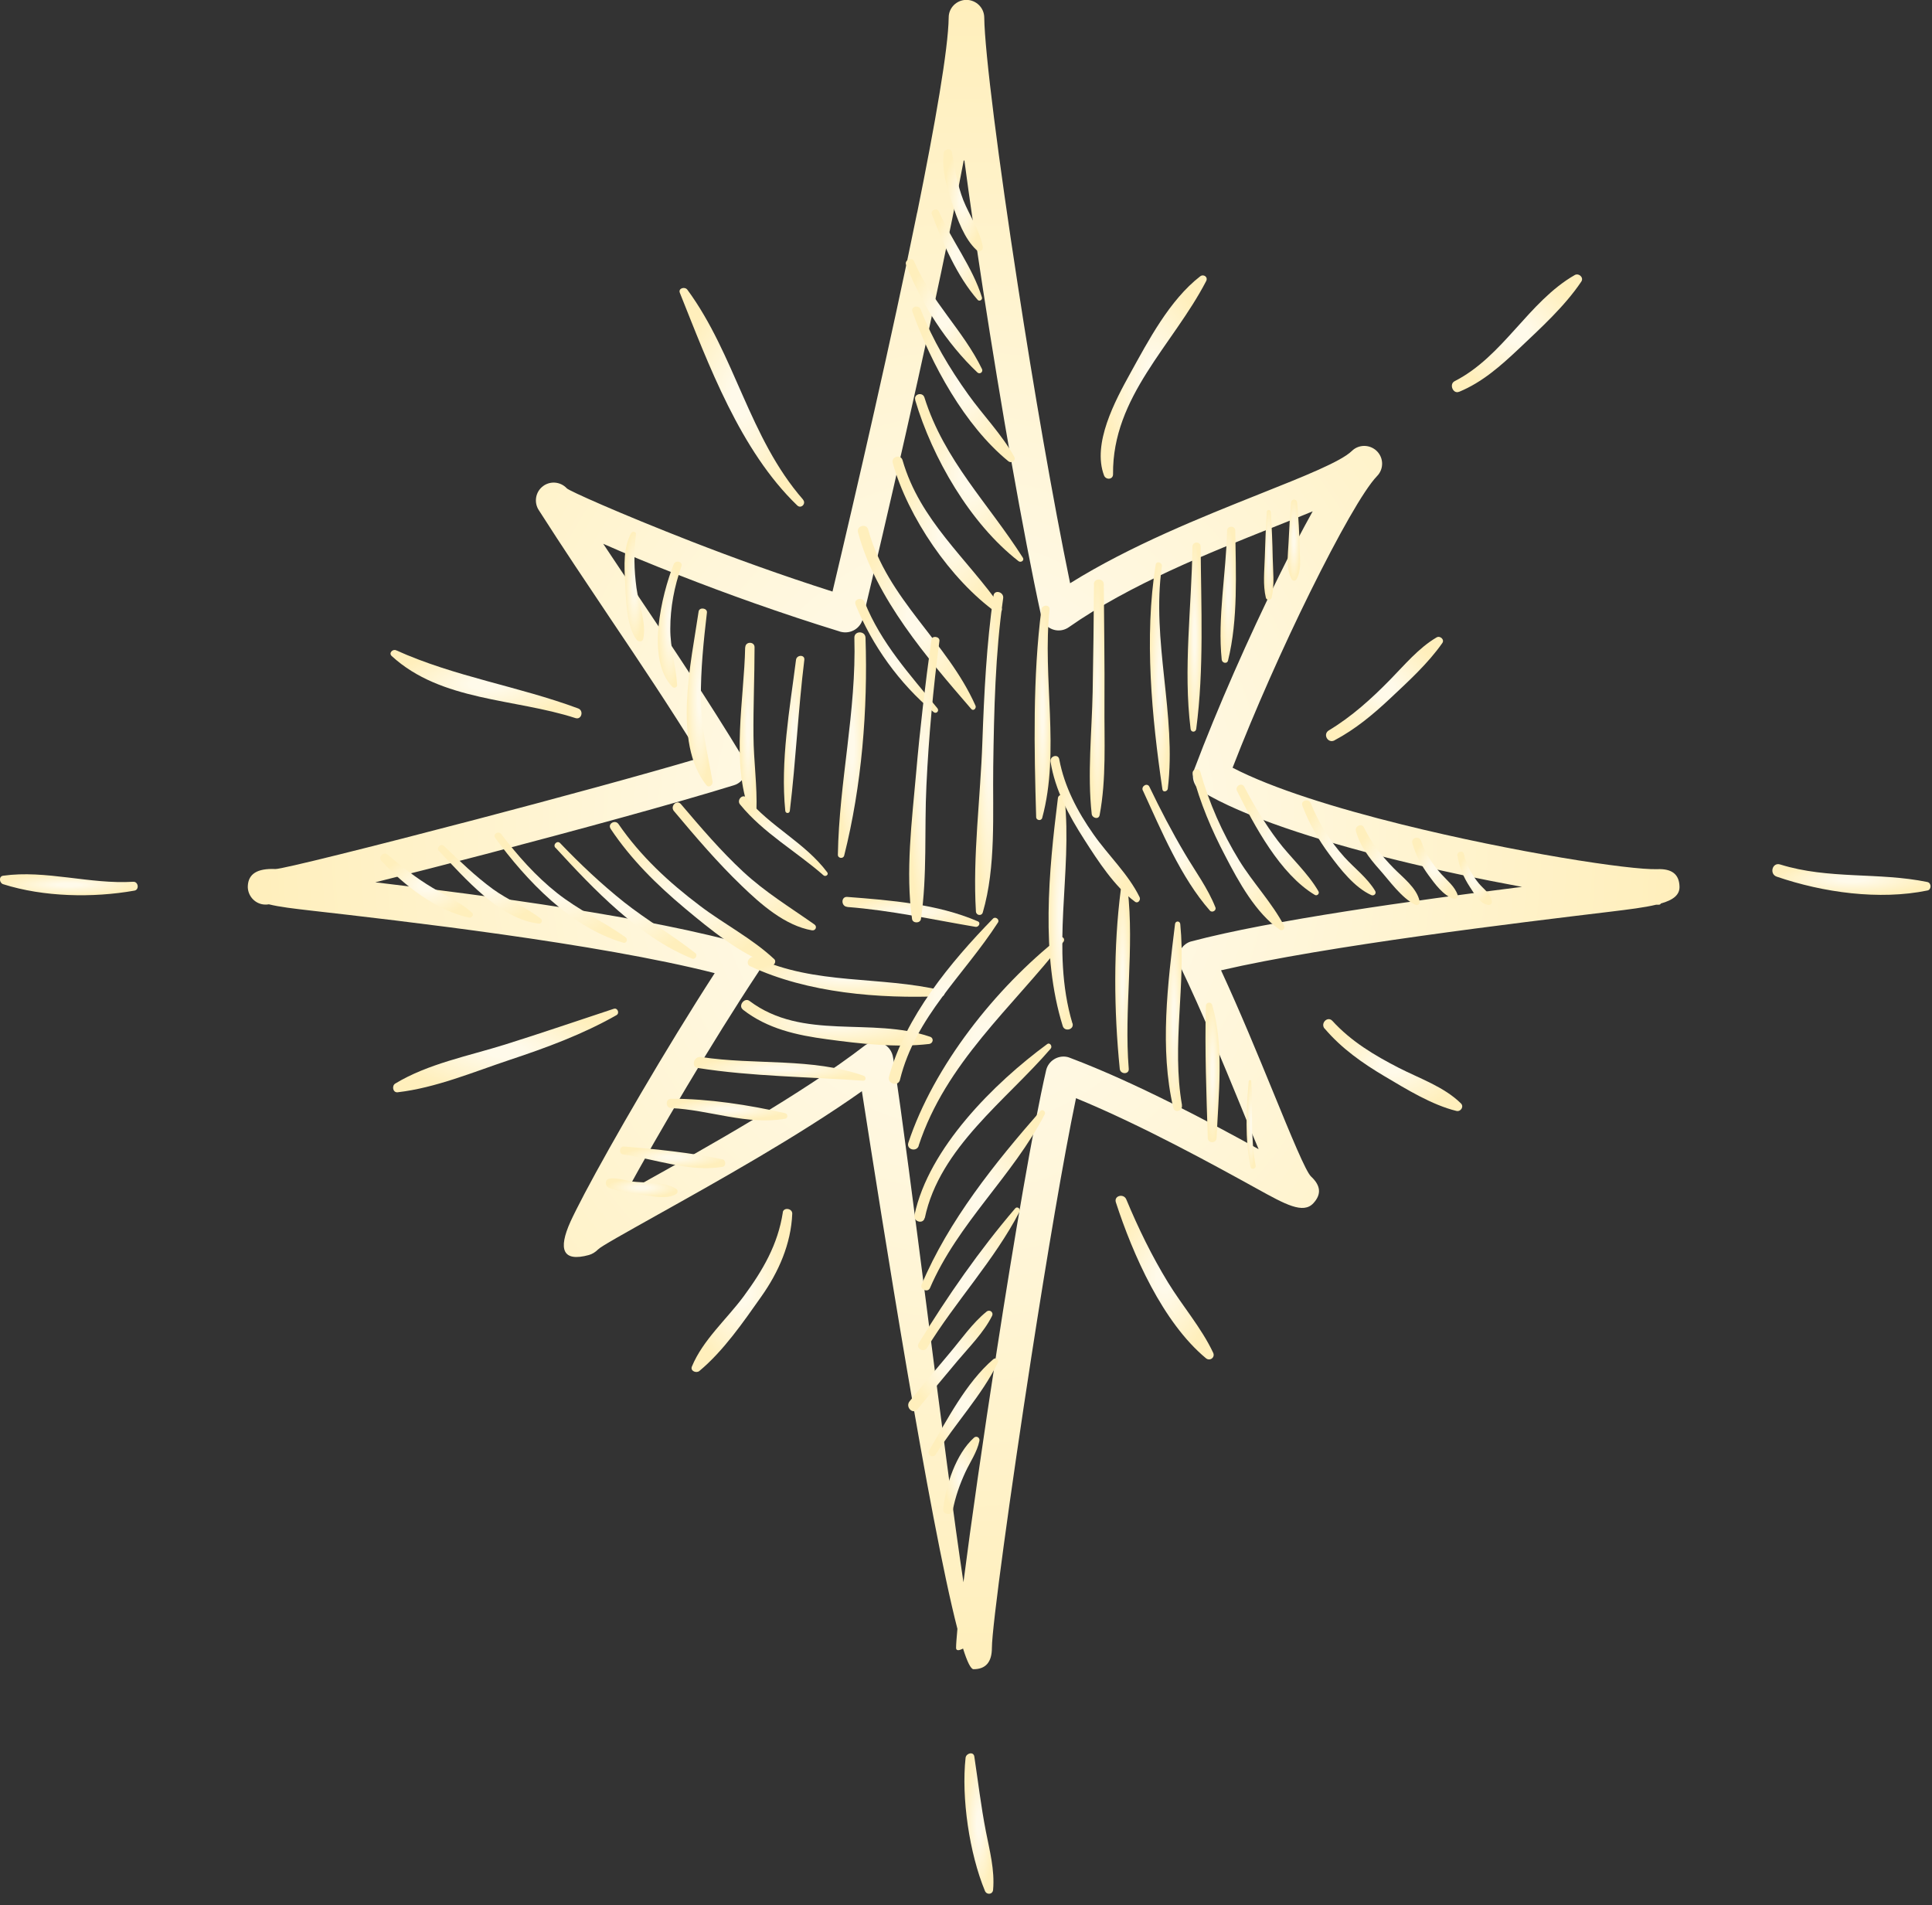 <?xml version="1.0" encoding="UTF-8"?> <svg xmlns="http://www.w3.org/2000/svg" width="144" height="142" viewBox="0 0 144 142" fill="none"><rect x="0" y="0" width="144" height="142" fill="#333333" stroke="none"/><g clip-path="url(#clip0_194_133)"><path fill-rule="evenodd" clip-rule="evenodd" d="M71.83 11.96C71.56 13.36 71.27 14.85 70.96 16.38C68.9 26.53 66.05 38.81 64.31 46.11C64.14 46.82 63.43 47.26 62.71 47.1C62.65 47.09 62.59 47.07 62.54 47.05C58.22 45.72 54.08 44.23 50.59 42.86C48.46 42.03 46.54 41.23 44.96 40.53C45.9 41.94 46.8 43.29 47.7 44.62C50.22 48.37 52.67 52.02 55.44 56.58C55.82 57.21 55.62 58.02 54.99 58.4C54.89 58.46 54.79 58.5 54.69 58.53C50.36 59.87 42.97 61.88 36.19 63.66C33.25 64.43 30.41 65.15 27.97 65.76C36.14 66.73 48.6 68.37 55.78 70.47C56.48 70.68 56.89 71.41 56.68 72.11C56.64 72.24 56.59 72.36 56.51 72.47C53.06 77.68 49.02 84.56 46.68 88.85L47.78 88.24C52.54 85.59 59.79 81.53 64.44 77.94C65.02 77.49 65.85 77.6 66.3 78.18C66.45 78.38 66.54 78.61 66.57 78.85L66.61 79.08C67.79 86.67 70.44 108.92 71.81 117.93C72.36 113.64 73.28 107.2 74.29 100.7C75.58 92.36 77.02 83.91 77.97 79.78C78.13 79.07 78.85 78.62 79.56 78.78C79.63 78.8 79.7 78.82 79.77 78.85C84.67 80.7 90.22 83.67 93.81 85.65C93.39 84.67 92.93 83.55 92.44 82.34C91.17 79.25 89.64 75.51 87.96 72.01C87.64 71.35 87.92 70.56 88.58 70.24C88.66 70.2 88.73 70.18 88.81 70.16C94.68 68.6 105.41 67.11 113.44 66.1C110.44 65.55 107.12 64.85 103.88 64.05C98.17 62.63 92.67 60.87 89.55 58.97C88.99 58.63 88.77 57.94 89.01 57.35C90.74 52.76 93.1 47.43 95.3 42.98C96.18 41.19 97.05 39.53 97.84 38.11C96.93 38.49 95.93 38.89 94.87 39.31C90.18 41.18 84.21 43.56 79.66 46.75C79.06 47.17 78.24 47.02 77.82 46.42C77.72 46.27 77.65 46.11 77.61 45.94C76.21 39.51 74.59 30.14 73.27 21.59C72.75 18.18 72.27 14.89 71.88 11.96H71.83ZM68.36 15.86C69.7 9.23 70.68 3.65 70.71 1.3C70.71 0.58 71.3 0 72.02 -0.01C72.75 -0.01 73.35 0.57 73.36 1.3C73.39 3.88 74.44 12.05 75.85 21.18C77.03 28.88 78.47 37.23 79.76 43.47C84.26 40.66 89.58 38.54 93.86 36.83C97.25 35.48 99.95 34.4 100.76 33.61C101.27 33.11 102.09 33.11 102.61 33.61C103.14 34.12 103.15 34.96 102.64 35.48C101.66 36.49 99.75 39.88 97.65 44.13C95.65 48.18 93.52 52.96 91.87 57.22C94.85 58.77 99.57 60.23 104.49 61.45C112.79 63.51 121.52 64.86 123.54 64.78C124.61 64.74 125.15 65.16 125.18 66.06C125.21 66.7 124.71 67.08 123.79 67.34C123.77 67.39 123.72 67.43 123.64 67.43H123.44C122.57 67.64 121.42 67.78 120.03 67.95C113.13 68.78 98.9 70.49 91.01 72.32C92.46 75.46 93.76 78.63 94.86 81.31C96.26 84.73 97.33 87.33 97.72 87.69C98.45 88.37 98.5 89.02 97.89 89.68C97.13 90.5 95.81 89.77 93.71 88.61C90.61 86.9 85.16 83.89 80.2 81.85C79.27 86.29 78.02 93.73 76.88 101.07C75.3 111.27 73.93 121.27 73.93 122.82C73.93 123.89 73.46 124.41 72.56 124.41C72.36 124.41 72.09 123.86 71.78 122.87C71.5 123.02 71.26 123.06 71.26 122.82C71.26 122.56 71.3 122.07 71.36 121.4C69.27 113.32 65.75 91.02 64.24 81.33C59.53 84.67 53.29 88.15 49.03 90.53C46.57 91.91 44.8 92.89 44.58 93.12C44.37 93.33 44.14 93.47 43.89 93.54C41.95 94.07 41.57 93.15 42.53 91.03C42.75 90.55 43.11 89.84 43.57 88.96C45.56 85.19 49.61 78.19 53.27 72.53C44.51 70.3 29.87 68.63 23.19 67.87C21.9 67.72 20.84 67.6 20.04 67.4C19.95 67.42 19.85 67.42 19.75 67.42C19.06 67.4 18.51 66.84 18.47 66.16C18.47 66.12 18.47 66.08 18.47 66.04C18.51 65.14 19.16 64.71 20.53 64.77C20.98 64.79 27.8 63.09 35.5 61.07C41.44 59.51 47.86 57.77 52.25 56.47C49.9 52.66 47.71 49.4 45.47 46.07C43.75 43.5 41.99 40.89 40.17 38.04C39.81 37.51 39.88 36.77 40.37 36.32C40.91 35.82 41.75 35.86 42.25 36.4C42.42 36.58 46.11 38.24 51.54 40.36C54.65 41.57 58.28 42.89 62.05 44.09C63.83 36.59 66.48 25.11 68.36 15.83V15.86Z" fill="url(#paint0_radial_194_133)"></path><path fill-rule="evenodd" clip-rule="evenodd" d="M59.86 37.24C55.83 32.63 54.79 26.43 51.23 21.59C51.04 21.34 50.54 21.48 50.67 21.82C52.82 27.19 55.17 33.58 59.42 37.67C59.71 37.95 60.11 37.53 59.85 37.24H59.86Z" fill="url(#paint1_radial_194_133)"></path><path fill-rule="evenodd" clip-rule="evenodd" d="M43.09 52.8C38.61 51.14 33.92 50.45 29.53 48.47C29.26 48.35 28.95 48.68 29.2 48.9C32.89 52.28 38.36 52.05 42.89 53.52C43.35 53.67 43.53 52.96 43.09 52.8Z" fill="url(#paint2_radial_194_133)"></path><path fill-rule="evenodd" clip-rule="evenodd" d="M45.74 75.19C43.04 76.08 40.36 77 37.65 77.85C34.94 78.7 31.9 79.28 29.46 80.76C29.19 80.92 29.27 81.45 29.64 81.41C32.48 81.08 35.28 79.9 37.98 79C40.72 78.09 43.44 77.09 45.95 75.66C46.2 75.52 46.03 75.09 45.75 75.19H45.74Z" fill="url(#paint3_radial_194_133)"></path><path fill-rule="evenodd" clip-rule="evenodd" d="M58.35 90.35C57.98 92.77 56.85 94.69 55.42 96.63C54.16 98.33 52.39 99.87 51.57 101.85C51.43 102.19 51.91 102.37 52.13 102.18C53.92 100.69 55.4 98.54 56.74 96.64C58.03 94.82 58.96 92.71 59.05 90.46C59.06 90.06 58.41 89.96 58.34 90.36L58.35 90.35Z" fill="url(#paint4_radial_194_133)"></path><path fill-rule="evenodd" clip-rule="evenodd" d="M83.17 89.61C84.44 93.52 86.67 98.56 89.88 101.23C90.18 101.48 90.59 101.17 90.42 100.82C89.55 98.97 88.13 97.34 87.06 95.59C85.85 93.61 84.84 91.54 83.95 89.4C83.76 88.93 83.01 89.11 83.17 89.61Z" fill="url(#paint5_radial_194_133)"></path><path fill-rule="evenodd" clip-rule="evenodd" d="M98.74 76.67C100 78.15 101.55 79.24 103.22 80.23C104.84 81.19 106.72 82.35 108.55 82.8C108.88 82.88 109.14 82.47 108.88 82.23C107.63 81 105.8 80.38 104.26 79.59C102.43 78.65 100.71 77.62 99.31 76.09C98.95 75.7 98.39 76.27 98.73 76.67H98.74Z" fill="url(#paint6_radial_194_133)"></path><path fill-rule="evenodd" clip-rule="evenodd" d="M99.48 55.17C101.02 54.35 102.32 53.27 103.59 52.08C104.95 50.8 106.43 49.46 107.5 47.93C107.69 47.67 107.33 47.35 107.07 47.51C105.73 48.3 104.69 49.56 103.61 50.66C102.22 52.08 100.75 53.41 99.04 54.44C98.57 54.73 98.98 55.44 99.47 55.18L99.48 55.17Z" fill="url(#paint7_radial_194_133)"></path><path fill-rule="evenodd" clip-rule="evenodd" d="M82.96 35.34C82.9 29.56 87.43 25.71 89.9 20.95C90.06 20.64 89.7 20.4 89.45 20.6C87.18 22.36 85.6 25.37 84.24 27.83C83.12 29.86 81.39 33.06 82.29 35.44C82.42 35.78 82.96 35.76 82.96 35.35V35.34Z" fill="url(#paint8_radial_194_133)"></path><path fill-rule="evenodd" clip-rule="evenodd" d="M9.93 65.72C6.7 65.92 3.4 64.82 0.23 65.27C-0.11 65.32 -0.05 65.81 0.23 65.9C3.25 66.86 6.93 66.93 10.02 66.38C10.4 66.31 10.31 65.7 9.93 65.72Z" fill="url(#paint9_radial_194_133)"></path><path fill-rule="evenodd" clip-rule="evenodd" d="M71.97 131C71.64 134.01 72.26 138.15 73.41 140.93C73.54 141.25 73.99 141.21 74.02 140.85C74.15 139.37 73.76 137.93 73.48 136.49C73.12 134.64 72.9 132.78 72.62 130.92C72.56 130.52 72.01 130.67 71.97 131.01V131Z" fill="url(#paint10_radial_194_133)"></path><path fill-rule="evenodd" clip-rule="evenodd" d="M132.43 65.34C135.87 66.52 140.07 67.11 143.66 66.37C143.97 66.31 143.97 65.81 143.66 65.74C140.02 64.99 136.3 65.56 132.68 64.43C132.09 64.25 131.86 65.15 132.43 65.34Z" fill="url(#paint11_radial_194_133)"></path><path fill-rule="evenodd" clip-rule="evenodd" d="M108.76 29.2C110.48 28.49 111.85 27.27 113.19 26.01C114.81 24.47 116.61 22.85 117.86 20.99C118.07 20.68 117.67 20.33 117.37 20.5C113.91 22.49 112.06 26.55 108.42 28.41C107.99 28.63 108.3 29.39 108.75 29.2H108.76Z" fill="url(#paint12_radial_194_133)"></path><path fill-rule="evenodd" clip-rule="evenodd" d="M70.34 11.43C70.19 12.7 70.56 13.96 70.96 15.15C71.36 16.34 71.87 17.8 72.8 18.65C73.01 18.84 73.3 18.65 73.25 18.39C73.04 17.18 72.25 16.05 71.8 14.92C71.35 13.76 71.16 12.57 70.95 11.35C70.88 10.97 70.37 11.11 70.33 11.43H70.34Z" fill="url(#paint13_radial_194_133)"></path><path fill-rule="evenodd" clip-rule="evenodd" d="M69.45 15.96C70.3 18.16 71.31 20.56 72.87 22.35C73 22.49 73.24 22.35 73.19 22.17C72.49 19.91 70.92 17.92 69.97 15.75C69.84 15.45 69.33 15.67 69.45 15.97V15.96Z" fill="url(#paint14_radial_194_133)"></path><path fill-rule="evenodd" clip-rule="evenodd" d="M67.53 19.721C68.66 22.64 70.56 25.601 72.85 27.761C73.03 27.93 73.3 27.721 73.19 27.5C71.8 24.64 69.39 22.451 68.13 19.471C67.99 19.131 67.4 19.381 67.53 19.721Z" fill="url(#paint15_radial_194_133)"></path><path fill-rule="evenodd" clip-rule="evenodd" d="M68.01 23.241C69.4 27.12 71.91 31.73 75.15 34.37C75.39 34.571 75.76 34.321 75.59 34.031C74.67 32.38 73.28 30.96 72.18 29.421C70.76 27.441 69.51 25.34 68.62 23.061C68.47 22.691 67.87 22.84 68.01 23.23V23.241Z" fill="url(#paint16_radial_194_133)"></path><path fill-rule="evenodd" clip-rule="evenodd" d="M68.21 29.81C69.49 34.13 72.31 39.02 75.91 41.82C76.08 41.96 76.37 41.78 76.24 41.57C73.68 37.54 70.37 34.31 68.9 29.62C68.76 29.19 68.08 29.37 68.22 29.81H68.21Z" fill="url(#paint17_radial_194_133)"></path><path fill-rule="evenodd" clip-rule="evenodd" d="M66.54 34.51C67.67 38.54 70.85 43.21 74.27 45.66C74.49 45.81 74.79 45.51 74.64 45.29C72.07 41.6 68.57 38.81 67.27 34.3C67.14 33.83 66.41 34.03 66.54 34.5V34.51Z" fill="url(#paint18_radial_194_133)"></path><path fill-rule="evenodd" clip-rule="evenodd" d="M63.95 39.67C65.27 44.6 69.11 49.04 72.39 52.84C72.55 53.03 72.79 52.79 72.71 52.6C70.6 47.84 66.12 44.67 64.71 39.47C64.58 38.98 63.82 39.19 63.95 39.68V39.67Z" fill="url(#paint19_radial_194_133)"></path><path fill-rule="evenodd" clip-rule="evenodd" d="M63.76 45.05C65.01 48.12 67.03 50.94 69.58 53.07C69.78 53.24 70.03 52.99 69.87 52.79C67.81 50.26 65.67 47.94 64.44 44.87C64.27 44.46 63.6 44.64 63.77 45.06L63.76 45.05Z" fill="url(#paint20_radial_194_133)"></path><path fill-rule="evenodd" clip-rule="evenodd" d="M47.05 39.71C46.45 40.81 46.53 42.15 46.59 43.36C46.65 44.6 46.68 46.68 47.45 47.68C47.58 47.85 47.89 47.87 47.94 47.62C48.21 46.47 47.59 44.97 47.44 43.82C47.26 42.47 47.23 41.17 47.4 39.81C47.42 39.63 47.14 39.57 47.06 39.72L47.05 39.71Z" fill="url(#paint21_radial_194_133)"></path><path fill-rule="evenodd" clip-rule="evenodd" d="M50.21 42.06C49.31 44.34 48.13 49.17 50.12 51.2C50.24 51.32 50.48 51.24 50.47 51.05C50.38 49.64 49.95 48.3 49.96 46.85C49.96 45.28 50.26 43.7 50.79 42.22C50.92 41.85 50.35 41.71 50.21 42.06Z" fill="url(#paint22_radial_194_133)"></path><path fill-rule="evenodd" clip-rule="evenodd" d="M52.07 45.58C51.54 49.26 50.1 55.32 52.65 58.52C52.84 58.76 53.16 58.49 53.11 58.25C52.75 56.16 52.25 54.24 52.24 52.08C52.22 49.94 52.44 47.79 52.69 45.66C52.73 45.31 52.12 45.23 52.07 45.58Z" fill="url(#paint23_radial_194_133)"></path><path fill-rule="evenodd" clip-rule="evenodd" d="M55.54 48.24C55.47 52.07 54.47 56.84 55.88 60.5C55.98 60.76 56.36 60.73 56.38 60.43C56.45 58.58 56.17 56.7 56.16 54.84C56.14 52.64 56.24 50.44 56.24 48.24C56.24 47.8 55.56 47.8 55.55 48.24H55.54Z" fill="url(#paint24_radial_194_133)"></path><path fill-rule="evenodd" clip-rule="evenodd" d="M59.33 49.18C58.86 52.87 58.16 56.71 58.53 60.43C58.55 60.65 58.85 60.65 58.87 60.43C59.32 56.69 59.49 52.92 59.95 49.18C60 48.78 59.38 48.79 59.33 49.18Z" fill="url(#paint25_radial_194_133)"></path><path fill-rule="evenodd" clip-rule="evenodd" d="M63.68 47.53C63.84 52.99 62.54 58.28 62.45 63.71C62.45 63.98 62.85 64.03 62.92 63.77C64.23 58.57 64.69 52.88 64.51 47.53C64.49 47 63.67 47 63.68 47.53Z" fill="url(#paint26_radial_194_133)"></path><path fill-rule="evenodd" clip-rule="evenodd" d="M28.45 64.18C30.07 65.96 32.56 67.88 34.95 68.39C35.16 68.44 35.36 68.17 35.17 68.01C34.3 67.24 33.23 66.76 32.24 66.17C31.05 65.46 29.96 64.61 28.91 63.71C28.59 63.43 28.15 63.86 28.44 64.18H28.45Z" fill="url(#paint27_radial_194_133)"></path><path fill-rule="evenodd" clip-rule="evenodd" d="M32.72 63.43C34.63 65.41 37.25 68.53 40.18 68.84C40.35 68.86 40.46 68.6 40.33 68.49C39.23 67.62 37.88 67.1 36.73 66.26C35.43 65.31 34.26 64.17 33.1 63.06C32.85 62.82 32.48 63.19 32.72 63.44V63.43Z" fill="url(#paint28_radial_194_133)"></path><path fill-rule="evenodd" clip-rule="evenodd" d="M36.9 62.44C39.23 65.62 42.53 69.12 46.45 70.26C46.71 70.34 46.82 69.99 46.62 69.85C44.96 68.68 43.13 67.83 41.52 66.56C39.93 65.3 38.58 63.77 37.36 62.17C37.16 61.9 36.7 62.16 36.91 62.44H36.9Z" fill="url(#paint29_radial_194_133)"></path><path fill-rule="evenodd" clip-rule="evenodd" d="M41.41 63.19C44.23 66.26 47.66 69.88 51.6 71.45C51.82 71.54 52.02 71.19 51.83 71.04C50.12 69.69 48.22 68.59 46.5 67.23C44.81 65.88 43.24 64.4 41.75 62.84C41.53 62.61 41.18 62.96 41.4 63.19H41.41Z" fill="url(#paint30_radial_194_133)"></path><path fill-rule="evenodd" clip-rule="evenodd" d="M45.51 61.77C47.03 64.05 48.96 65.951 51.05 67.701C52.94 69.281 55.13 71.07 57.45 71.93C57.7 72.02 57.89 71.66 57.71 71.49C56.07 69.951 53.96 68.871 52.17 67.51C49.86 65.77 47.74 63.81 46.1 61.42C45.85 61.06 45.27 61.401 45.51 61.761V61.77Z" fill="url(#paint31_radial_194_133)"></path><path fill-rule="evenodd" clip-rule="evenodd" d="M50.24 60.46C51.85 62.38 53.47 64.28 55.28 66.02C56.71 67.4 58.51 68.99 60.52 69.34C60.79 69.38 60.93 69.06 60.7 68.9C58.87 67.61 57.05 66.51 55.39 64.97C53.72 63.42 52.23 61.67 50.75 59.93C50.44 59.57 49.93 60.09 50.23 60.45L50.24 60.46Z" fill="url(#paint32_radial_194_133)"></path><path fill-rule="evenodd" clip-rule="evenodd" d="M55.17 59.97C56.89 62.08 59.35 63.46 61.38 65.24C61.52 65.37 61.79 65.2 61.66 65.02C60 62.8 57.4 61.61 55.65 59.47C55.37 59.12 54.88 59.62 55.16 59.96L55.17 59.97Z" fill="url(#paint33_radial_194_133)"></path><path fill-rule="evenodd" clip-rule="evenodd" d="M45.16 88.1C45.16 88.1 45.16 88.16 45.16 88.19C45.16 88.37 45.28 88.5 45.44 88.55C46.21 88.83 47.04 88.95 47.85 89.05C48.62 89.14 49.67 89.43 50.39 89C50.54 88.91 50.54 88.69 50.39 88.6C49.51 88.05 48.03 88.19 47.02 88.05C46.76 88.01 45.19 87.53 45.17 88.1H45.16Z" fill="url(#paint34_radial_194_133)"></path><path fill-rule="evenodd" clip-rule="evenodd" d="M46.43 86.04C48.8 86.38 51.45 87.38 53.85 86.97C54.13 86.92 54.12 86.47 53.85 86.41C51.49 85.91 48.92 85.65 46.51 85.45C46.17 85.42 46.09 85.99 46.43 86.04Z" fill="url(#paint35_radial_194_133)"></path><path fill-rule="evenodd" clip-rule="evenodd" d="M50.03 82.59C52.83 82.71 55.73 83.89 58.53 83.38C58.74 83.34 58.73 83.02 58.53 82.97C55.81 82.35 52.83 81.89 50.03 81.89C49.58 81.89 49.58 82.57 50.03 82.59Z" fill="url(#paint36_radial_194_133)"></path><path fill-rule="evenodd" clip-rule="evenodd" d="M52.02 79.6C56.07 80.24 60.24 80.25 64.33 80.55C64.56 80.57 64.57 80.25 64.38 80.18C60.52 78.81 56.26 79.4 52.25 78.78C51.71 78.7 51.48 79.52 52.02 79.61V79.6Z" fill="url(#paint37_radial_194_133)"></path><path fill-rule="evenodd" clip-rule="evenodd" d="M55.37 75.25C57.2 76.68 59.39 77.16 61.65 77.46C64.07 77.79 66.82 78.1 69.25 77.81C69.55 77.77 69.63 77.38 69.32 77.27C64.94 75.77 59.85 77.6 55.86 74.6C55.49 74.32 55 74.96 55.37 75.24V75.25Z" fill="url(#paint38_radial_194_133)"></path><path fill-rule="evenodd" clip-rule="evenodd" d="M55.93 72.02C60.21 74.02 65.52 74.44 70.19 74.25C70.43 74.25 70.49 73.88 70.25 73.83C65.59 72.72 60.8 73.44 56.32 71.36C55.87 71.16 55.48 71.82 55.93 72.03V72.02Z" fill="url(#paint39_radial_194_133)"></path><path fill-rule="evenodd" clip-rule="evenodd" d="M63.16 67.6C66.41 67.85 69.51 68.54 72.71 69.08C72.94 69.12 73.13 68.78 72.88 68.67C69.86 67.37 66.4 67.1 63.15 66.85C62.67 66.81 62.68 67.56 63.15 67.59L63.16 67.6Z" fill="url(#paint40_radial_194_133)"></path><path fill-rule="evenodd" clip-rule="evenodd" d="M71.01 112.58C71.2 111.58 71.53 110.64 71.96 109.71C72.32 108.94 72.83 108.22 73 107.39C73.05 107.15 72.78 106.99 72.6 107.15C71.24 108.37 70.49 110.71 70.3 112.48C70.25 112.89 70.94 112.98 71.02 112.58H71.01Z" fill="url(#paint41_radial_194_133)"></path><path fill-rule="evenodd" clip-rule="evenodd" d="M69.74 108.41C71.18 106.11 73.18 104 74.37 101.57C74.48 101.34 74.22 101.14 74.03 101.31C71.99 103.07 70.59 105.83 69.25 108.11C69.06 108.43 69.55 108.72 69.75 108.4L69.74 108.41Z" fill="url(#paint42_radial_194_133)"></path><path fill-rule="evenodd" clip-rule="evenodd" d="M68.38 105.04C69.36 103.83 70.36 102.63 71.36 101.44C72.25 100.38 73.32 99.32 73.94 98.081C74.08 97.8 73.76 97.57 73.53 97.76C72.47 98.621 71.65 99.82 70.77 100.86C69.77 102.05 68.77 103.24 67.79 104.45C67.46 104.87 68.04 105.46 68.38 105.04Z" fill="url(#paint43_radial_194_133)"></path><path fill-rule="evenodd" clip-rule="evenodd" d="M69.09 100.47C71.22 96.99 74.11 93.93 75.99 90.31C76.09 90.11 75.83 89.88 75.67 90.06C73.02 93.16 70.6 96.63 68.48 100.11C68.24 100.5 68.85 100.85 69.09 100.47Z" fill="url(#paint44_radial_194_133)"></path><path fill-rule="evenodd" clip-rule="evenodd" d="M69.31 96.01C71.4 91.15 75.47 87.68 77.87 83.05C77.97 82.86 77.71 82.63 77.55 82.8C74.17 86.66 70.69 90.99 68.69 95.75C68.54 96.1 69.15 96.36 69.31 96.01Z" fill="url(#paint45_radial_194_133)"></path><path fill-rule="evenodd" clip-rule="evenodd" d="M68.93 90.78C70.03 85.54 75 82.01 78.31 78.16C78.46 77.99 78.26 77.67 78.05 77.82C74.1 80.72 69.21 85.58 68.16 90.56C68.06 91.06 68.82 91.27 68.92 90.77L68.93 90.78Z" fill="url(#paint46_radial_194_133)"></path><path fill-rule="evenodd" clip-rule="evenodd" d="M68.47 85.39C70.49 79.23 75.39 75.14 79.26 70.2C79.43 69.98 79.17 69.71 78.95 69.89C74.23 73.62 69.6 79.43 67.7 85.18C67.54 85.68 68.32 85.89 68.48 85.39H68.47Z" fill="url(#paint47_radial_194_133)"></path><path fill-rule="evenodd" clip-rule="evenodd" d="M67.08 80.47C68.24 75.77 71.85 72.68 74.38 68.76C74.53 68.53 74.19 68.28 74.01 68.47C70.84 71.72 67.47 75.8 66.26 80.25C66.12 80.78 66.95 81.01 67.08 80.48V80.47Z" fill="url(#paint48_radial_194_133)"></path><path fill-rule="evenodd" clip-rule="evenodd" d="M93.59 86.87C93.18 84.79 93.4 82.69 93.26 80.59C93.26 80.47 93.08 80.47 93.07 80.59C92.89 82.73 92.78 84.85 93.21 86.97C93.26 87.22 93.64 87.12 93.59 86.87Z" fill="url(#paint49_radial_194_133)"></path><path fill-rule="evenodd" clip-rule="evenodd" d="M90.68 84.81C90.81 81.61 91.25 78.01 90.35 74.9C90.27 74.64 89.89 74.69 89.88 74.96C89.79 78.2 89.92 81.56 90.02 84.81C90.03 85.24 90.66 85.24 90.68 84.81Z" fill="url(#paint50_radial_194_133)"></path><path fill-rule="evenodd" clip-rule="evenodd" d="M88.1 82.38C87.31 77.87 88.41 73.38 87.97 68.87C87.94 68.62 87.61 68.62 87.58 68.87C87.04 73.3 86.42 78.16 87.45 82.56C87.55 82.99 88.17 82.8 88.09 82.38H88.1Z" fill="url(#paint51_radial_194_133)"></path><path fill-rule="evenodd" clip-rule="evenodd" d="M84.13 79.66C83.77 75.221 84.56 70.701 84.05 66.29C84.01 65.96 83.58 65.96 83.54 66.29C82.98 70.63 83.02 75.3 83.46 79.66C83.5 80.091 84.17 80.091 84.13 79.66Z" fill="url(#paint52_radial_194_133)"></path><path fill-rule="evenodd" clip-rule="evenodd" d="M79.93 76.27C78.28 70.71 79.95 65.11 79.35 59.49C79.32 59.16 78.89 59.17 78.85 59.49C78.17 64.92 77.56 71.18 79.21 76.47C79.35 76.93 80.08 76.74 79.94 76.27H79.93Z" fill="url(#paint53_radial_194_133)"></path><path fill-rule="evenodd" clip-rule="evenodd" d="M108.63 63.78C108.76 64.63 109.08 65.38 109.55 66.1C109.87 66.59 110.35 67.43 110.98 67.45C111.1 67.45 111.2 67.35 111.2 67.23C111.18 66.67 110.57 66.26 110.23 65.85C109.7 65.21 109.3 64.46 109.11 63.65C109.03 63.33 108.57 63.47 108.62 63.79L108.63 63.78Z" fill="url(#paint54_radial_194_133)"></path><path fill-rule="evenodd" clip-rule="evenodd" d="M105.27 62.86C105.53 63.74 105.94 64.5 106.48 65.24C106.95 65.88 107.56 66.73 108.34 66.99C108.51 67.05 108.69 66.87 108.64 66.69C108.43 66.07 107.86 65.63 107.43 65.15C106.77 64.42 106.24 63.61 105.92 62.67C105.78 62.26 105.15 62.43 105.27 62.85V62.86Z" fill="url(#paint55_radial_194_133)"></path><path fill-rule="evenodd" clip-rule="evenodd" d="M101.06 61.93C101.35 63.03 102.06 63.96 102.81 64.8C103.56 65.64 104.46 66.93 105.48 67.43C105.66 67.52 105.86 67.38 105.81 67.17C105.6 66.17 104.54 65.39 103.86 64.69C102.96 63.77 102.22 62.83 101.66 61.67C101.5 61.33 100.97 61.57 101.06 61.92V61.93Z" fill="url(#paint56_radial_194_133)"></path><path fill-rule="evenodd" clip-rule="evenodd" d="M97.07 60.05C97.57 61.37 98.25 62.56 99.09 63.691C99.9 64.781 100.94 66.13 102.2 66.71C102.39 66.8 102.61 66.621 102.5 66.41C101.93 65.441 100.95 64.71 100.2 63.88C99.14 62.7 98.29 61.35 97.7 59.87C97.55 59.49 96.92 59.651 97.07 60.041V60.05Z" fill="url(#paint57_radial_194_133)"></path><path fill-rule="evenodd" clip-rule="evenodd" d="M92.2 58.95C93.5 61.55 95.41 65.15 98 66.7C98.17 66.8 98.37 66.6 98.27 66.43C97.47 65.05 96.2 63.93 95.24 62.66C94.29 61.4 93.47 60.04 92.74 58.64C92.55 58.28 92.02 58.6 92.2 58.96V58.95Z" fill="url(#paint58_radial_194_133)"></path><path fill-rule="evenodd" clip-rule="evenodd" d="M88.89 57.7C89.45 59.84 90.3 61.85 91.33 63.81C92.31 65.7 93.6 68.07 95.4 69.3C95.6 69.43 95.8 69.18 95.71 69C94.8 67.27 93.38 65.79 92.35 64.11C91.1 62.07 90.12 59.85 89.47 57.54C89.37 57.17 88.8 57.33 88.9 57.7H88.89Z" fill="url(#paint59_radial_194_133)"></path><path fill-rule="evenodd" clip-rule="evenodd" d="M85.19 58.93C86.55 61.89 88.02 65.42 90.18 67.87C90.34 68.05 90.68 67.87 90.59 67.63C90.03 66.21 89.09 64.94 88.31 63.62C87.35 62 86.48 60.33 85.67 58.64C85.51 58.31 85.03 58.6 85.18 58.92L85.19 58.93Z" fill="url(#paint60_radial_194_133)"></path><path fill-rule="evenodd" clip-rule="evenodd" d="M78.3 56.77C78.65 58.91 79.66 60.77 80.82 62.58C81.83 64.16 83.08 66.09 84.6 67.21C84.82 67.37 85.04 67.07 84.94 66.87C84.11 65.16 82.59 63.74 81.5 62.18C80.31 60.49 79.33 58.63 78.95 56.59C78.87 56.16 78.23 56.35 78.3 56.77Z" fill="url(#paint61_radial_194_133)"></path><path fill-rule="evenodd" clip-rule="evenodd" d="M96.23 37.45C96.14 38.46 96.09 39.47 96.04 40.48C96 41.36 95.83 42.39 96.28 43.18C96.36 43.31 96.55 43.31 96.63 43.18C97.03 42.48 96.88 41.7 96.87 40.91C96.85 39.75 96.78 38.6 96.68 37.45C96.65 37.16 96.26 37.16 96.23 37.45Z" fill="url(#paint62_radial_194_133)"></path><path fill-rule="evenodd" clip-rule="evenodd" d="M94.42 38.16C94.34 39.29 94.31 40.43 94.27 41.57C94.24 42.56 94.12 43.59 94.35 44.55C94.4 44.76 94.73 44.76 94.78 44.55C95.01 43.58 94.88 42.56 94.86 41.57C94.84 40.43 94.79 39.29 94.72 38.16C94.71 37.96 94.43 37.96 94.41 38.16H94.42Z" fill="url(#paint63_radial_194_133)"></path><path fill-rule="evenodd" clip-rule="evenodd" d="M91.46 39.56C91.39 42.71 90.74 46.04 91.06 49.17C91.09 49.42 91.46 49.51 91.53 49.23C92.29 46.17 92.11 42.69 92.07 39.55C92.07 39.16 91.47 39.16 91.46 39.55V39.56Z" fill="url(#paint64_radial_194_133)"></path><path fill-rule="evenodd" clip-rule="evenodd" d="M88.88 40.73C88.82 45.22 88.18 49.86 88.74 54.33C88.77 54.6 89.12 54.6 89.16 54.33C89.75 49.87 89.52 45.22 89.49 40.73C89.49 40.34 88.89 40.34 88.88 40.73Z" fill="url(#paint65_radial_194_133)"></path><path fill-rule="evenodd" clip-rule="evenodd" d="M86.14 42.08C85.27 47.49 85.85 53.45 86.64 58.84C86.68 59.08 87.01 58.99 87.04 58.79C87.71 53.28 85.8 47.77 86.6 42.21C86.64 41.91 86.19 41.78 86.14 42.08Z" fill="url(#paint66_radial_194_133)"></path><path fill-rule="evenodd" clip-rule="evenodd" d="M81.54 43.55C81.52 46.22 81.49 48.9 81.44 51.57C81.38 54.56 81.04 57.69 81.37 60.67C81.41 60.98 81.89 61.11 81.96 60.75C82.47 58.06 82.3 55.2 82.32 52.47C82.34 49.5 82.29 46.52 82.27 43.55C82.27 43.07 81.53 43.07 81.53 43.55H81.54Z" fill="url(#paint67_radial_194_133)"></path><path fill-rule="evenodd" clip-rule="evenodd" d="M77.62 45.42C76.97 50.46 77.08 55.82 77.23 60.9C77.23 61.15 77.61 61.21 77.68 60.96C79.03 55.98 77.68 50.53 78.23 45.43C78.27 45.04 77.67 45.05 77.62 45.43V45.42Z" fill="url(#paint68_radial_194_133)"></path><path fill-rule="evenodd" clip-rule="evenodd" d="M74.05 44.39C73.53 48.01 73.35 51.65 73.22 55.31C73.08 59.46 72.49 63.81 72.74 67.94C72.76 68.23 73.16 68.3 73.25 68.01C74.25 64.59 73.98 60.66 74.03 57.12C74.09 52.93 74.18 48.75 74.77 44.59C74.84 44.12 74.12 43.92 74.05 44.39Z" fill="url(#paint69_radial_194_133)"></path><path fill-rule="evenodd" clip-rule="evenodd" d="M69.42 47.69C68.96 51 68.57 54.31 68.28 57.64C67.97 61.16 67.48 64.99 67.98 68.5C68.03 68.83 68.59 68.83 68.64 68.5C69.12 65.25 68.89 61.83 69.05 58.54C69.22 54.94 69.55 51.35 70.02 47.77C70.06 47.43 69.46 47.35 69.41 47.69H69.42Z" fill="url(#paint70_radial_194_133)"></path></g><defs><radialGradient id="paint0_radial_194_133" cx="0" cy="0" r="1" gradientUnits="userSpaceOnUse" gradientTransform="translate(71.826 62.2) rotate(90) scale(62.21 53.356)"><stop offset="0.164" stop-color="#FFFAEA"></stop><stop offset="1" stop-color="#FFEFBC"></stop></radialGradient><radialGradient id="paint1_radial_194_133" cx="0" cy="0" r="1" gradientUnits="userSpaceOnUse" gradientTransform="translate(55.291 29.613) rotate(90) scale(8.15 4.643)"><stop offset="0.164" stop-color="#FFFAEA"></stop><stop offset="1" stop-color="#FFEFBC"></stop></radialGradient><radialGradient id="paint2_radial_194_133" cx="0" cy="0" r="1" gradientUnits="userSpaceOnUse" gradientTransform="translate(36.225 50.993) rotate(90) scale(2.548 7.117)"><stop offset="0.164" stop-color="#FFFAEA"></stop><stop offset="1" stop-color="#FFEFBC"></stop></radialGradient><radialGradient id="paint3_radial_194_133" cx="0" cy="0" r="1" gradientUnits="userSpaceOnUse" gradientTransform="translate(37.686 78.294) rotate(90) scale(3.119 8.386)"><stop offset="0.164" stop-color="#FFFAEA"></stop><stop offset="1" stop-color="#FFEFBC"></stop></radialGradient><radialGradient id="paint4_radial_194_133" cx="0" cy="0" r="1" gradientUnits="userSpaceOnUse" gradientTransform="translate(55.297 96.181) rotate(90) scale(6.076 3.753)"><stop offset="0.164" stop-color="#FFFAEA"></stop><stop offset="1" stop-color="#FFEFBC"></stop></radialGradient><radialGradient id="paint5_radial_194_133" cx="0" cy="0" r="1" gradientUnits="userSpaceOnUse" gradientTransform="translate(86.804 95.224) rotate(90) scale(6.097 3.656)"><stop offset="0.164" stop-color="#FFFAEA"></stop><stop offset="1" stop-color="#FFEFBC"></stop></radialGradient><radialGradient id="paint6_radial_194_133" cx="0" cy="0" r="1" gradientUnits="userSpaceOnUse" gradientTransform="translate(103.805 79.385) rotate(90) scale(3.425 5.181)"><stop offset="0.164" stop-color="#FFFAEA"></stop><stop offset="1" stop-color="#FFEFBC"></stop></radialGradient><radialGradient id="paint7_radial_194_133" cx="0" cy="0" r="1" gradientUnits="userSpaceOnUse" gradientTransform="translate(103.193 51.352) rotate(90) scale(3.885 4.36)"><stop offset="0.164" stop-color="#FFFAEA"></stop><stop offset="1" stop-color="#FFEFBC"></stop></radialGradient><radialGradient id="paint8_radial_194_133" cx="0" cy="0" r="1" gradientUnits="userSpaceOnUse" gradientTransform="translate(85.99 28.102) rotate(90) scale(7.576 3.95)"><stop offset="0.164" stop-color="#FFFAEA"></stop><stop offset="1" stop-color="#FFEFBC"></stop></radialGradient><radialGradient id="paint9_radial_194_133" cx="0" cy="0" r="1" gradientUnits="userSpaceOnUse" gradientTransform="translate(5.13 65.943) rotate(90) scale(0.782 5.133)"><stop offset="0.164" stop-color="#FFFAEA"></stop><stop offset="1" stop-color="#FFEFBC"></stop></radialGradient><radialGradient id="paint10_radial_194_133" cx="0" cy="0" r="1" gradientUnits="userSpaceOnUse" gradientTransform="translate(72.964 135.914) rotate(90) scale(5.233 1.082)"><stop offset="0.164" stop-color="#FFFAEA"></stop><stop offset="1" stop-color="#FFEFBC"></stop></radialGradient><radialGradient id="paint11_radial_194_133" cx="0" cy="0" r="1" gradientUnits="userSpaceOnUse" gradientTransform="translate(137.997 65.552) rotate(90) scale(1.145 5.895)"><stop offset="0.164" stop-color="#FFFAEA"></stop><stop offset="1" stop-color="#FFEFBC"></stop></radialGradient><radialGradient id="paint12_radial_194_133" cx="0" cy="0" r="1" gradientUnits="userSpaceOnUse" gradientTransform="translate(113.066 24.843) rotate(90) scale(4.387 4.852)"><stop offset="0.164" stop-color="#FFFAEA"></stop><stop offset="1" stop-color="#FFEFBC"></stop></radialGradient><radialGradient id="paint13_radial_194_133" cx="0" cy="0" r="1" gradientUnits="userSpaceOnUse" gradientTransform="translate(71.781 14.925) rotate(90) scale(3.803 1.475)"><stop offset="0.164" stop-color="#FFFAEA"></stop><stop offset="1" stop-color="#FFEFBC"></stop></radialGradient><radialGradient id="paint14_radial_194_133" cx="0" cy="0" r="1" gradientUnits="userSpaceOnUse" gradientTransform="translate(71.314 19.007) rotate(90) scale(3.4 1.882)"><stop offset="0.164" stop-color="#FFFAEA"></stop><stop offset="1" stop-color="#FFEFBC"></stop></radialGradient><radialGradient id="paint15_radial_194_133" cx="0" cy="0" r="1" gradientUnits="userSpaceOnUse" gradientTransform="translate(70.364 23.566) rotate(90) scale(4.257 2.852)"><stop offset="0.164" stop-color="#FFFAEA"></stop><stop offset="1" stop-color="#FFEFBC"></stop></radialGradient><radialGradient id="paint16_radial_194_133" cx="0" cy="0" r="1" gradientUnits="userSpaceOnUse" gradientTransform="translate(71.811 28.645) rotate(90) scale(5.797 3.822)"><stop offset="0.164" stop-color="#FFFAEA"></stop><stop offset="1" stop-color="#FFEFBC"></stop></radialGradient><radialGradient id="paint17_radial_194_133" cx="0" cy="0" r="1" gradientUnits="userSpaceOnUse" gradientTransform="translate(72.237 35.622) rotate(90) scale(6.248 4.036)"><stop offset="0.164" stop-color="#FFFAEA"></stop><stop offset="1" stop-color="#FFEFBC"></stop></radialGradient><radialGradient id="paint18_radial_194_133" cx="0" cy="0" r="1" gradientUnits="userSpaceOnUse" gradientTransform="translate(70.603 39.866) rotate(90) scale(5.834 4.078)"><stop offset="0.164" stop-color="#FFFAEA"></stop><stop offset="1" stop-color="#FFEFBC"></stop></radialGradient><radialGradient id="paint19_radial_194_133" cx="0" cy="0" r="1" gradientUnits="userSpaceOnUse" gradientTransform="translate(68.331 46.051) rotate(90) scale(6.859 4.395)"><stop offset="0.164" stop-color="#FFFAEA"></stop><stop offset="1" stop-color="#FFEFBC"></stop></radialGradient><radialGradient id="paint20_radial_194_133" cx="0" cy="0" r="1" gradientUnits="userSpaceOnUse" gradientTransform="translate(66.832 48.883) rotate(90) scale(4.244 3.089)"><stop offset="0.164" stop-color="#FFFAEA"></stop><stop offset="1" stop-color="#FFEFBC"></stop></radialGradient><radialGradient id="paint21_radial_194_133" cx="0" cy="0" r="1" gradientUnits="userSpaceOnUse" gradientTransform="translate(47.278 43.722) rotate(90) scale(4.086 0.729)"><stop offset="0.164" stop-color="#FFFAEA"></stop><stop offset="1" stop-color="#FFEFBC"></stop></radialGradient><radialGradient id="paint22_radial_194_133" cx="0" cy="0" r="1" gradientUnits="userSpaceOnUse" gradientTransform="translate(49.921 46.558) rotate(90) scale(4.699 0.888)"><stop offset="0.164" stop-color="#FFFAEA"></stop><stop offset="1" stop-color="#FFEFBC"></stop></radialGradient><radialGradient id="paint23_radial_194_133" cx="0" cy="0" r="1" gradientUnits="userSpaceOnUse" gradientTransform="translate(52.15 51.984) rotate(90) scale(6.63 0.966)"><stop offset="0.164" stop-color="#FFFAEA"></stop><stop offset="1" stop-color="#FFEFBC"></stop></radialGradient><radialGradient id="paint24_radial_194_133" cx="0" cy="0" r="1" gradientUnits="userSpaceOnUse" gradientTransform="translate(55.761 54.294) rotate(90) scale(6.383 0.63)"><stop offset="0.164" stop-color="#FFFAEA"></stop><stop offset="1" stop-color="#FFEFBC"></stop></radialGradient><radialGradient id="paint25_radial_194_133" cx="0" cy="0" r="1" gradientUnits="userSpaceOnUse" gradientTransform="translate(59.189 54.739) rotate(90) scale(5.856 0.763)"><stop offset="0.164" stop-color="#FFFAEA"></stop><stop offset="1" stop-color="#FFEFBC"></stop></radialGradient><radialGradient id="paint26_radial_194_133" cx="0" cy="0" r="1" gradientUnits="userSpaceOnUse" gradientTransform="translate(63.499 55.537) rotate(90) scale(8.404 1.049)"><stop offset="0.164" stop-color="#FFFAEA"></stop><stop offset="1" stop-color="#FFEFBC"></stop></radialGradient><radialGradient id="paint27_radial_194_133" cx="0" cy="0" r="1" gradientUnits="userSpaceOnUse" gradientTransform="translate(31.796 66.008) rotate(90) scale(2.388 3.45)"><stop offset="0.164" stop-color="#FFFAEA"></stop><stop offset="1" stop-color="#FFEFBC"></stop></radialGradient><radialGradient id="paint28_radial_194_133" cx="0" cy="0" r="1" gradientUnits="userSpaceOnUse" gradientTransform="translate(36.515 65.912) rotate(90) scale(2.929 3.872)"><stop offset="0.164" stop-color="#FFFAEA"></stop><stop offset="1" stop-color="#FFEFBC"></stop></radialGradient><radialGradient id="paint29_radial_194_133" cx="0" cy="0" r="1" gradientUnits="userSpaceOnUse" gradientTransform="translate(41.79 66.164) rotate(90) scale(4.108 4.933)"><stop offset="0.164" stop-color="#FFFAEA"></stop><stop offset="1" stop-color="#FFEFBC"></stop></radialGradient><radialGradient id="paint30_radial_194_133" cx="0" cy="0" r="1" gradientUnits="userSpaceOnUse" gradientTransform="translate(46.618 67.115) rotate(90) scale(4.35 5.288)"><stop offset="0.164" stop-color="#FFFAEA"></stop><stop offset="1" stop-color="#FFEFBC"></stop></radialGradient><radialGradient id="paint31_radial_194_133" cx="0" cy="0" r="1" gradientUnits="userSpaceOnUse" gradientTransform="translate(51.617 66.606) rotate(90) scale(5.339 6.164)"><stop offset="0.164" stop-color="#FFFAEA"></stop><stop offset="1" stop-color="#FFEFBC"></stop></radialGradient><radialGradient id="paint32_radial_194_133" cx="0" cy="0" r="1" gradientUnits="userSpaceOnUse" gradientTransform="translate(55.477 64.576) rotate(90) scale(4.767 5.339)"><stop offset="0.164" stop-color="#FFFAEA"></stop><stop offset="1" stop-color="#FFEFBC"></stop></radialGradient><radialGradient id="paint33_radial_194_133" cx="0" cy="0" r="1" gradientUnits="userSpaceOnUse" gradientTransform="translate(58.385 62.319) rotate(90) scale(2.967 3.309)"><stop offset="0.164" stop-color="#FFFAEA"></stop><stop offset="1" stop-color="#FFEFBC"></stop></radialGradient><radialGradient id="paint34_radial_194_133" cx="0" cy="0" r="1" gradientUnits="userSpaceOnUse" gradientTransform="translate(47.831 88.526) rotate(90) scale(0.703 2.671)"><stop offset="0.164" stop-color="#FFFAEA"></stop><stop offset="1" stop-color="#FFEFBC"></stop></radialGradient><radialGradient id="paint35_radial_194_133" cx="0" cy="0" r="1" gradientUnits="userSpaceOnUse" gradientTransform="translate(50.134 86.258) rotate(90) scale(0.809 3.922)"><stop offset="0.164" stop-color="#FFFAEA"></stop><stop offset="1" stop-color="#FFEFBC"></stop></radialGradient><radialGradient id="paint36_radial_194_133" cx="0" cy="0" r="1" gradientUnits="userSpaceOnUse" gradientTransform="translate(54.188 82.699) rotate(90) scale(0.809 4.496)"><stop offset="0.164" stop-color="#FFFAEA"></stop><stop offset="1" stop-color="#FFEFBC"></stop></radialGradient><radialGradient id="paint37_radial_194_133" cx="0" cy="0" r="1" gradientUnits="userSpaceOnUse" gradientTransform="translate(58.113 79.663) rotate(90) scale(0.888 6.401)"><stop offset="0.164" stop-color="#FFFAEA"></stop><stop offset="1" stop-color="#FFEFBC"></stop></radialGradient><radialGradient id="paint38_radial_194_133" cx="0" cy="0" r="1" gradientUnits="userSpaceOnUse" gradientTransform="translate(62.378 76.228) rotate(90) scale(1.697 7.139)"><stop offset="0.164" stop-color="#FFFAEA"></stop><stop offset="1" stop-color="#FFEFBC"></stop></radialGradient><radialGradient id="paint39_radial_194_133" cx="0" cy="0" r="1" gradientUnits="userSpaceOnUse" gradientTransform="translate(63.066 72.807) rotate(90) scale(1.484 7.336)"><stop offset="0.164" stop-color="#FFFAEA"></stop><stop offset="1" stop-color="#FFEFBC"></stop></radialGradient><radialGradient id="paint40_radial_194_133" cx="0" cy="0" r="1" gradientUnits="userSpaceOnUse" gradientTransform="translate(67.896 67.966) rotate(90) scale(1.117 5.102)"><stop offset="0.164" stop-color="#FFFAEA"></stop><stop offset="1" stop-color="#FFEFBC"></stop></radialGradient><radialGradient id="paint41_radial_194_133" cx="0" cy="0" r="1" gradientUnits="userSpaceOnUse" gradientTransform="translate(71.652 109.962) rotate(90) scale(2.876 1.354)"><stop offset="0.164" stop-color="#FFFAEA"></stop><stop offset="1" stop-color="#FFEFBC"></stop></radialGradient><radialGradient id="paint42_radial_194_133" cx="0" cy="0" r="1" gradientUnits="userSpaceOnUse" gradientTransform="translate(71.802 104.893) rotate(90) scale(3.646 2.595)"><stop offset="0.164" stop-color="#FFFAEA"></stop><stop offset="1" stop-color="#FFEFBC"></stop></radialGradient><radialGradient id="paint43_radial_194_133" cx="0" cy="0" r="1" gradientUnits="userSpaceOnUse" gradientTransform="translate(70.833 101.438) rotate(90) scale(3.747 3.141)"><stop offset="0.164" stop-color="#FFFAEA"></stop><stop offset="1" stop-color="#FFEFBC"></stop></radialGradient><radialGradient id="paint44_radial_194_133" cx="0" cy="0" r="1" gradientUnits="userSpaceOnUse" gradientTransform="translate(72.219 95.314) rotate(90) scale(5.319 3.794)"><stop offset="0.164" stop-color="#FFFAEA"></stop><stop offset="1" stop-color="#FFEFBC"></stop></radialGradient><radialGradient id="paint45_radial_194_133" cx="0" cy="0" r="1" gradientUnits="userSpaceOnUse" gradientTransform="translate(73.279 89.458) rotate(90) scale(6.718 4.613)"><stop offset="0.164" stop-color="#FFFAEA"></stop><stop offset="1" stop-color="#FFEFBC"></stop></radialGradient><radialGradient id="paint46_radial_194_133" cx="0" cy="0" r="1" gradientUnits="userSpaceOnUse" gradientTransform="translate(73.257 84.419) rotate(90) scale(6.638 5.106)"><stop offset="0.164" stop-color="#FFFAEA"></stop><stop offset="1" stop-color="#FFEFBC"></stop></radialGradient><radialGradient id="paint47_radial_194_133" cx="0" cy="0" r="1" gradientUnits="userSpaceOnUse" gradientTransform="translate(73.497 77.754) rotate(90) scale(7.922 5.818)"><stop offset="0.164" stop-color="#FFFAEA"></stop><stop offset="1" stop-color="#FFEFBC"></stop></radialGradient><radialGradient id="paint48_radial_194_133" cx="0" cy="0" r="1" gradientUnits="userSpaceOnUse" gradientTransform="translate(70.331 74.592) rotate(90) scale(6.189 4.087)"><stop offset="0.164" stop-color="#FFFAEA"></stop><stop offset="1" stop-color="#FFEFBC"></stop></radialGradient><radialGradient id="paint49_radial_194_133" cx="0" cy="0" r="1" gradientUnits="userSpaceOnUse" gradientTransform="translate(93.253 83.807) rotate(90) scale(3.307 0.342)"><stop offset="0.164" stop-color="#FFFAEA"></stop><stop offset="1" stop-color="#FFEFBC"></stop></radialGradient><radialGradient id="paint50_radial_194_133" cx="0" cy="0" r="1" gradientUnits="userSpaceOnUse" gradientTransform="translate(90.376 79.931) rotate(90) scale(5.202 0.526)"><stop offset="0.164" stop-color="#FFFAEA"></stop><stop offset="1" stop-color="#FFEFBC"></stop></radialGradient><radialGradient id="paint51_radial_194_133" cx="0" cy="0" r="1" gradientUnits="userSpaceOnUse" gradientTransform="translate(87.498 75.743) rotate(90) scale(7.06 0.602)"><stop offset="0.164" stop-color="#FFFAEA"></stop><stop offset="1" stop-color="#FFEFBC"></stop></radialGradient><radialGradient id="paint52_radial_194_133" cx="0" cy="0" r="1" gradientUnits="userSpaceOnUse" gradientTransform="translate(83.676 73.013) rotate(90) scale(6.97 0.551)"><stop offset="0.164" stop-color="#FFFAEA"></stop><stop offset="1" stop-color="#FFEFBC"></stop></radialGradient><radialGradient id="paint53_radial_194_133" cx="0" cy="0" r="1" gradientUnits="userSpaceOnUse" gradientTransform="translate(79.056 67.99) rotate(90) scale(8.744 0.902)"><stop offset="0.164" stop-color="#FFFAEA"></stop><stop offset="1" stop-color="#FFEFBC"></stop></radialGradient><radialGradient id="paint54_radial_194_133" cx="0" cy="0" r="1" gradientUnits="userSpaceOnUse" gradientTransform="translate(109.908 65.46) rotate(90) scale(1.991 1.292)"><stop offset="0.164" stop-color="#FFFAEA"></stop><stop offset="1" stop-color="#FFEFBC"></stop></radialGradient><radialGradient id="paint55_radial_194_133" cx="0" cy="0" r="1" gradientUnits="userSpaceOnUse" gradientTransform="translate(106.952 64.719) rotate(90) scale(2.283 1.697)"><stop offset="0.164" stop-color="#FFFAEA"></stop><stop offset="1" stop-color="#FFEFBC"></stop></radialGradient><radialGradient id="paint56_radial_194_133" cx="0" cy="0" r="1" gradientUnits="userSpaceOnUse" gradientTransform="translate(103.434 64.482) rotate(90) scale(2.976 2.384)"><stop offset="0.164" stop-color="#FFFAEA"></stop><stop offset="1" stop-color="#FFEFBC"></stop></radialGradient><radialGradient id="paint57_radial_194_133" cx="0" cy="0" r="1" gradientUnits="userSpaceOnUse" gradientTransform="translate(99.788 63.194) rotate(90) scale(3.54 2.741)"><stop offset="0.164" stop-color="#FFFAEA"></stop><stop offset="1" stop-color="#FFEFBC"></stop></radialGradient><radialGradient id="paint58_radial_194_133" cx="0" cy="0" r="1" gradientUnits="userSpaceOnUse" gradientTransform="translate(95.23 62.605) rotate(90) scale(4.122 3.067)"><stop offset="0.164" stop-color="#FFFAEA"></stop><stop offset="1" stop-color="#FFEFBC"></stop></radialGradient><radialGradient id="paint59_radial_194_133" cx="0" cy="0" r="1" gradientUnits="userSpaceOnUse" gradientTransform="translate(92.31 63.333) rotate(90) scale(6.003 3.422)"><stop offset="0.164" stop-color="#FFFAEA"></stop><stop offset="1" stop-color="#FFEFBC"></stop></radialGradient><radialGradient id="paint60_radial_194_133" cx="0" cy="0" r="1" gradientUnits="userSpaceOnUse" gradientTransform="translate(87.878 63.219) rotate(90) scale(4.724 2.727)"><stop offset="0.164" stop-color="#FFFAEA"></stop><stop offset="1" stop-color="#FFEFBC"></stop></radialGradient><radialGradient id="paint61_radial_194_133" cx="0" cy="0" r="1" gradientUnits="userSpaceOnUse" gradientTransform="translate(81.63 61.801) rotate(90) scale(5.454 3.335)"><stop offset="0.164" stop-color="#FFFAEA"></stop><stop offset="1" stop-color="#FFEFBC"></stop></radialGradient><radialGradient id="paint62_radial_194_133" cx="0" cy="0" r="1" gradientUnits="userSpaceOnUse" gradientTransform="translate(96.441 40.255) rotate(90) scale(3.022 0.465)"><stop offset="0.164" stop-color="#FFFAEA"></stop><stop offset="1" stop-color="#FFEFBC"></stop></radialGradient><radialGradient id="paint63_radial_194_133" cx="0" cy="0" r="1" gradientUnits="userSpaceOnUse" gradientTransform="translate(94.563 41.359) rotate(90) scale(3.349 0.351)"><stop offset="0.164" stop-color="#FFFAEA"></stop><stop offset="1" stop-color="#FFEFBC"></stop></radialGradient><radialGradient id="paint64_radial_194_133" cx="0" cy="0" r="1" gradientUnits="userSpaceOnUse" gradientTransform="translate(91.545 44.33) rotate(90) scale(5.073 0.573)"><stop offset="0.164" stop-color="#FFFAEA"></stop><stop offset="1" stop-color="#FFEFBC"></stop></radialGradient><radialGradient id="paint65_radial_194_133" cx="0" cy="0" r="1" gradientUnits="userSpaceOnUse" gradientTransform="translate(89.035 47.485) rotate(90) scale(7.048 0.524)"><stop offset="0.164" stop-color="#FFFAEA"></stop><stop offset="1" stop-color="#FFEFBC"></stop></radialGradient><radialGradient id="paint66_radial_194_133" cx="0" cy="0" r="1" gradientUnits="userSpaceOnUse" gradientTransform="translate(86.446 50.447) rotate(90) scale(8.537 0.74)"><stop offset="0.164" stop-color="#FFFAEA"></stop><stop offset="1" stop-color="#FFEFBC"></stop></radialGradient><radialGradient id="paint67_radial_194_133" cx="0" cy="0" r="1" gradientUnits="userSpaceOnUse" gradientTransform="translate(81.78 52.079) rotate(90) scale(8.889 0.552)"><stop offset="0.164" stop-color="#FFFAEA"></stop><stop offset="1" stop-color="#FFEFBC"></stop></radialGradient><radialGradient id="paint68_radial_194_133" cx="0" cy="0" r="1" gradientUnits="userSpaceOnUse" gradientTransform="translate(77.709 53.131) rotate(90) scale(7.989 0.594)"><stop offset="0.164" stop-color="#FFFAEA"></stop><stop offset="1" stop-color="#FFEFBC"></stop></radialGradient><radialGradient id="paint69_radial_194_133" cx="0" cy="0" r="1" gradientUnits="userSpaceOnUse" gradientTransform="translate(73.727 56.159) rotate(90) scale(12.037 1.048)"><stop offset="0.164" stop-color="#FFFAEA"></stop><stop offset="1" stop-color="#FFEFBC"></stop></radialGradient><radialGradient id="paint70_radial_194_133" cx="0" cy="0" r="1" gradientUnits="userSpaceOnUse" gradientTransform="translate(68.894 58.11) rotate(90) scale(10.638 1.128)"><stop offset="0.164" stop-color="#FFFAEA"></stop><stop offset="1" stop-color="#FFEFBC"></stop></radialGradient><clipPath id="clip0_194_133"><rect width="143.9" height="141.15" fill="white"></rect></clipPath></defs></svg> 